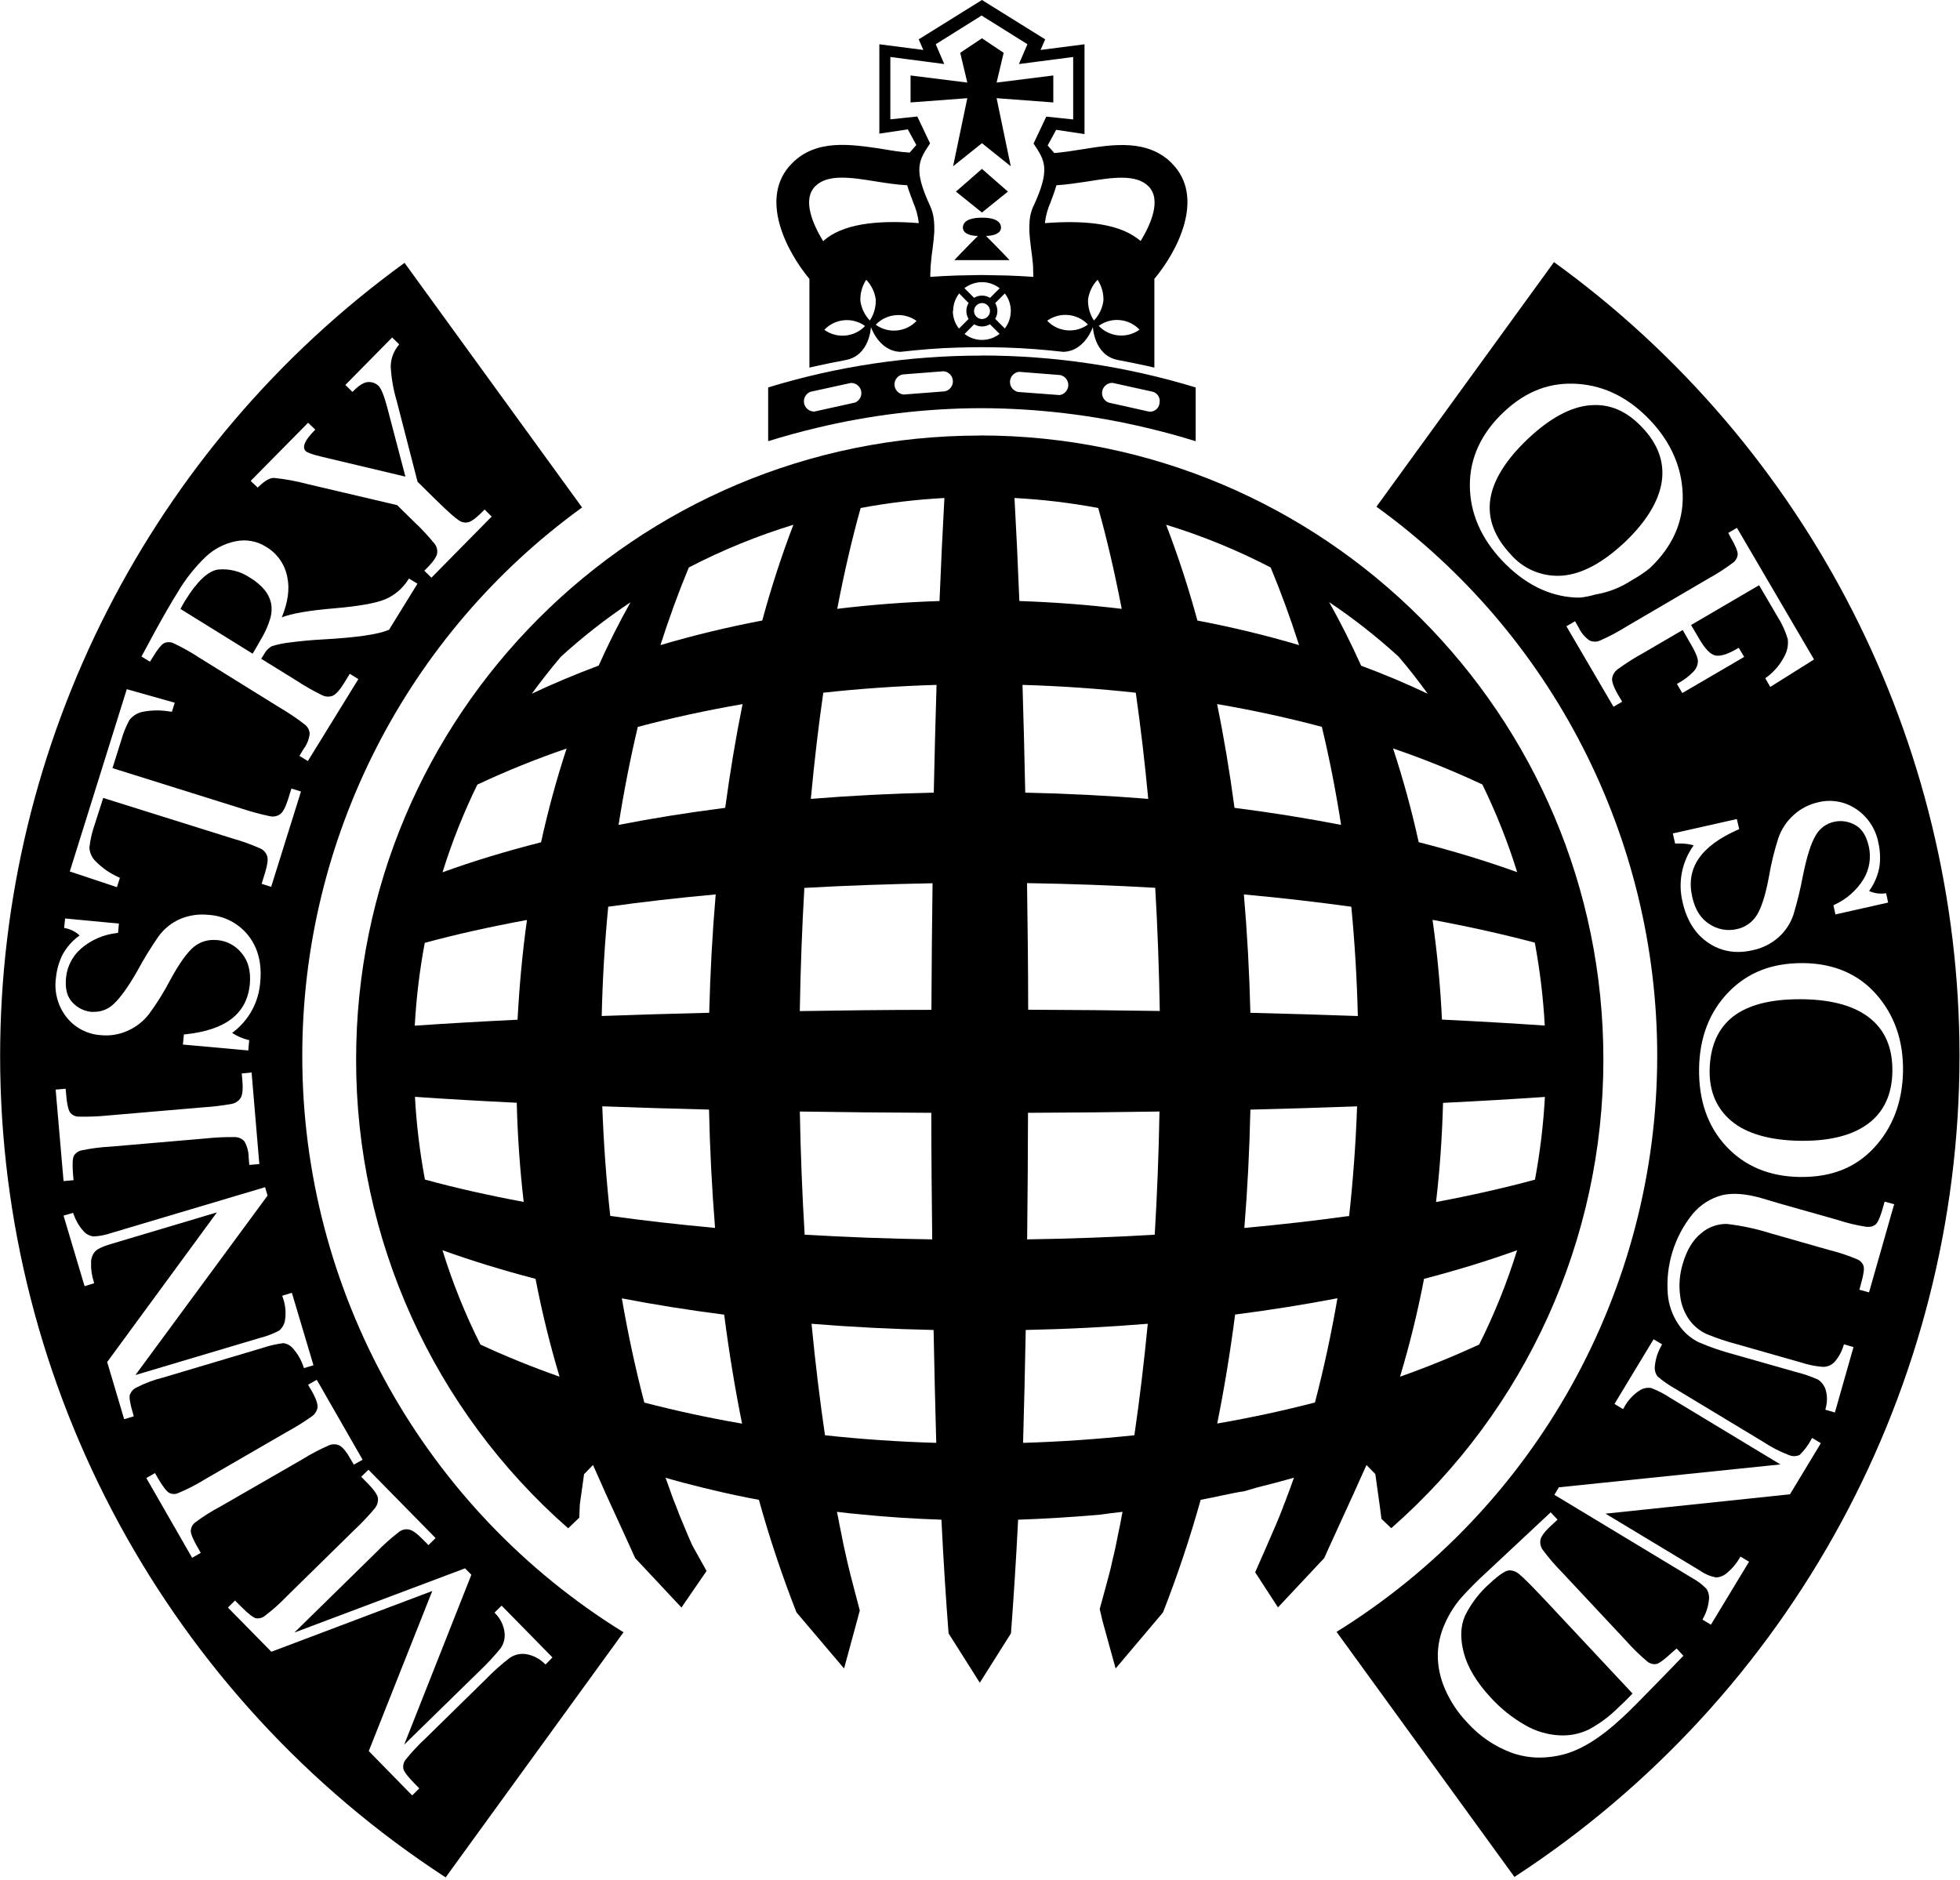<svg clip-rule="evenodd" fill-rule="evenodd" stroke-linejoin="round" stroke-miterlimit="2" viewBox="0 0 516 495" xmlns="http://www.w3.org/2000/svg"><g fill-rule="nonzero"><path d="m404.06 310.58c-7.92 2.15-16.63 4.12-26 5.88 1-8.51 1.61-17.23 1.84-26.11 9.6-.47 18.59-1 26.82-1.56-.399 7.313-1.275 14.591-2.62 21.79m-14.72 43.42c-6.54 3-13.5 5.86-20.8 8.44 2.545-8.473 4.654-17.071 6.32-25.76 8.74-2.28 16.93-4.8 24.5-7.53-2.648 8.543-5.993 16.854-10 24.85m.85-147.47c3.642 7.451 6.708 15.17 9.17 23.09-8-2.89-16.66-5.54-25.93-7.9-1.828-8.336-4.081-16.574-6.75-24.68 8.005 2.728 15.854 5.897 23.51 9.49m-31.91-31.27c-2.613-5.82-5.42-11.4-8.42-16.74 6.455 4.335 12.579 9.145 18.32 14.39 2.67 3.13 5.2 6.39 7.63 9.73-5.613-2.667-11.457-5.127-17.53-7.38m-29.16 91.38c-.26-10.64-.84-21.06-1.71-31.16 9.84.89 19.29 2 28.28 3.23.907 9.38 1.48 18.973 1.72 28.78-9-.33-18.48-.61-28.29-.85m26 53.49c-8.79 1.22-18 2.27-27.59 3.15.83-10.11 1.36-20.52 1.59-31.15 9.74-.24 19.12-.53 28.09-.86-.34 9.84-1.06 19.47-2.09 28.86m-9 49.1c-8.25 2.15-16.85 4-25.73 5.54 1.84-9.14 3.42-18.73 4.71-28.69 9.32-1.2 18.32-2.63 26.94-4.29-1.64 9.49-3.62 18.66-5.92 27.44m1.82-177.86c2 8.3 3.68 16.92 5.06 25.8-8.96-1.747-18.313-3.243-28.06-4.49-1.267-9.48-2.793-18.587-4.58-27.32 9.553 1.64 18.747 3.64 27.58 6m-32.77-28c-2.315-8.537-5.062-16.951-8.23-25.21 9.497 2.904 18.708 6.67 27.52 11.25 2.7 6.487 5.193 13.3 7.48 20.44-8.61-2.55-17.57-4.72-26.82-6.48m91.5 106.64c-8.3-.58-17.36-1.1-27.06-1.57-.43-8.94-1.27-17.71-2.48-26.26 9.74 1.81 18.75 3.83 26.92 6 1.346 7.212 2.221 14.504 2.62 21.83m-136-4.17c0-11.37-.15-22.51-.3-33.33 11.55.18 22.82.6 33.75 1.23.62 10.5 1 21.34 1.2 32.43-11.22-.18-22.8-.29-34.65-.33m33.32 59.23c-10.88.64-22.1 1.06-33.59 1.23.13-10.84.2-22 .23-33.32 11.84-.05 23.4-.16 34.61-.34-.19 11.1-.62 21.93-1.25 32.43m-5.36 52.8c-9.53 1-19.32 1.71-29.3 2 .27-9.53.51-19.46.7-29.72 11-.23 21.72-.78 32.13-1.63-1 10.23-2.16 20.05-3.53 29.35m.37-195.49c1.27 8.89 2.37 18.23 3.28 27.95-10.5-.85-21.32-1.41-32.38-1.64-.2-9.8-.44-19.257-.72-28.37 10.16.3 20.12 1 29.82 2.06m-31.89-51.26c7.383.39 14.733 1.269 22 2.63 2.26 8 4.33 16.93 6.19 26.55-8.787-1.06-17.77-1.747-26.95-2.06-.38-9.62-.81-18.7-1.28-27.12m-19.74 27.12c-9.16.3-18.137.987-26.93 2.06 1.85-9.62 3.91-18.51 6.17-26.55 7.284-1.363 14.65-2.241 22.05-2.63-.47 8.42-.9 17.5-1.29 27.12m-1.51 50.45c-11 .23-21.87.79-32.37 1.64.91-9.72 2-19.06 3.28-27.95 9.69-1.07 19.65-1.76 29.82-2.06-.28 9.1-.523 18.557-.73 28.37m-28.64 169.18c-1.37-9.3-2.56-19.12-3.54-29.35 10.43.85 21.16 1.4 32.13 1.63.2 10.26.43 20.19.7 29.72-10-.293-19.763-.96-29.29-2m-6.62-85.23c11.22.18 22.78.29 34.61.34 0 11.35.12 22.48.24 33.32-11.49-.17-22.72-.59-33.58-1.23-.64-10.5-1.07-21.33-1.27-32.43m1.19-58.87c10.92-.63 22.2-1 33.75-1.23-.15 10.82-.25 22-.3 33.33-11.85 0-23.43.15-34.65.33.18-11.09.59-21.93 1.2-32.43m-11.08-70.4c-9.24 1.76-18.2 3.93-26.81 6.48 2.28-7.127 4.77-13.94 7.47-20.44 8.817-4.577 18.031-8.342 27.53-11.25-3.15 8.261-5.884 16.675-8.19 25.21m-9.76 49.32c-9.73 1.24-19.11 2.74-28.07 4.49 1.4-8.88 3.09-17.5 5.06-25.8 8.833-2.347 18.027-4.347 27.58-6-1.76 8.72-3.283 17.827-4.57 27.32m-21.29 156.57c-2.3-8.78-4.28-17.95-5.92-27.44 8.62 1.66 17.62 3.09 26.94 4.29 1.29 10 2.87 19.55 4.71 28.69-8.89-1.53-17.48-3.4-25.73-5.54m-11.07-78c9 .33 18.37.62 28.1.86.23 10.63.77 21 1.59 31.15-9.58-.88-18.8-1.93-27.59-3.15-1.04-9.393-1.74-19.013-2.1-28.86m1.57-52.56c9-1.25 18.46-2.34 28.29-3.23-.87 10.1-1.44 20.52-1.71 31.16-9.81.24-19.26.52-28.3.85.227-9.8.8-19.393 1.72-28.78m-2.58-63.45c-6.073 2.273-11.92 4.733-17.54 7.38 2.44-3.34 5-6.6 7.64-9.73 5.752-5.232 11.886-10.029 18.35-14.35-3 5.333-5.807 10.913-8.42 16.74m-15.14 46.46c-9.28 2.36-18 5-25.94 7.9 2.462-7.92 5.528-15.639 9.17-23.09 7.653-3.592 15.499-6.76 23.5-9.49-2.658 8.108-4.904 16.345-6.73 24.68m-15.95 132.25c-4.016-7.992-7.361-16.304-10-24.85 7.57 2.73 15.77 5.25 24.5 7.53 1.67 8.688 3.78 17.286 6.32 25.76-7.31-2.58-14.26-5.4-20.8-8.44m-17.3-65.24c8.24.58 17.21 1.09 26.83 1.56.22 8.88.84 17.6 1.83 26.11-9.41-1.76-18.12-3.73-26-5.88-1.354-7.198-2.232-14.477-2.63-21.79m2.63-40.55c8.13-2.21 17.13-4.21 26.86-6.01-1.2 8.55-2 17.32-2.48 26.26-9.7.47-18.76 1-27.06 1.57.399-7.313 1.277-14.592 2.63-21.79m146.11-133.57c-90.7 0-164.18 73.56-164.18 164.26-.059 47.244 20.311 92.279 55.83 123.43l2.92-2.81.14-3.44 1.12-8 2.35-2.42 2.12 4.74 1.13 2.57c3.2 7 6.89 15 7.86 17.21l12.18 13 6.61-9.62-3.77-6.77c-.77-1.73-1.51-3.44-2.21-5.17l-1.1-2.63c-.16-.41-.36-.87-.49-1.31 0 0-.38-.89-.52-1.34l-.55-1.35-.5-1.33-.48-1.37-1-2.79-.2-.47c3.17.91 6.37 1.75 9.63 2.55l3.28.78c3.84.92 7.737 1.743 11.69 2.47 2.784 10.04 6.085 19.93 9.89 29.63l12.53 14.77 3.4-12.5.74-2.76s-2.67-10.11-2.92-11.3c-.14-.6-.3-1.22-.43-1.82 0 0-.28-1.23-.41-1.83l-.42-1.88-.38-1.84-.38-1.94c-.13-.6-.28-1.25-.39-1.88l-.37-1.95-.31-1.54 3.09.36 2.87.28c7.05.72 14.24 1.18 21.54 1.43.54 11 1.19 21 1.88 29.92l8.22 13 8.21-13c.67-8.91 1.33-18.93 1.88-29.92 7.3-.25 14.48-.71 21.5-1.31l2.91-.4 3.08-.36-.3 1.54-.36 1.95c-.13.63-.28 1.28-.4 1.88l-.39 1.94-.37 1.84-.42 1.88c-.14.6-.44 1.83-.44 1.83-.11.6-.28 1.22-.4 1.82-.25 1.19-2.93 10.91-2.93 10.91l.74 3.15 3.45 12.5 12.48-14.77c3.799-9.704 7.106-19.593 9.91-29.63 3.95-.73 7.85-1.72 11.55-2.28l3.4-1c3.26-.8 6.45-1.64 9.62-2.55l-.18.47-1 2.79-.53 1.37-.48 1.33-.54 1.35c-.14.45-.5 1.34-.5 1.34-.16.44-.35.9-.52 1.31l-1.09 2.63c-.71 1.73-4.65 10.62-5.38 12.32l6 9.24 12.19-13c.93-2.19 4.68-10.22 7.84-17.21l1.15-2.57c.79-1.76 1.53-3.37 2.13-4.71l2.32 2.39 1.12 8 .49 3.78 2.58 2.47c35.516-31.155 55.891-76.186 55.85-123.43 0-90.7-73.51-164.26-164.19-164.26"/><path d="m305.26 106.2c-.166 1.342-1.396 2.316-2.74 2.17l-10.62-2.37c-1.061-.382-1.772-1.394-1.772-2.522 0-1.47 1.21-2.68 2.68-2.68.03 0 .061.001.092.002l10.61 2.34c1.284.367 2.055 1.705 1.73 3m-26.41-2.14-10.83-.81c-1.228-.271-2.11-1.369-2.11-2.627 0-1.363 1.036-2.521 2.39-2.673l10.83.85c1.239.257 2.135 1.359 2.135 2.624 0 1.367-1.045 2.526-2.405 2.666m-30.11-1-10.83.84c-1.363-.137-2.412-1.297-2.412-2.667 0-1.264.894-2.365 2.132-2.623l10.84-.84c1.36.14 2.405 1.299 2.405 2.666 0 1.265-.896 2.367-2.135 2.624m-23.73 2.97-10.61 2.35c-.02 0-.04.001-.061.001-1.475 0-2.69-1.215-2.69-2.69 0-1.121.701-2.13 1.751-2.521l10.61-2.32c.031-.001.062-.002.092-.002 1.47 0 2.68 1.21 2.68 2.68 0 1.128-.711 2.14-1.772 2.522m33.38-12.4c-19.029-.017-37.955 2.807-56.15 8.38v14.15c4.147-1.293 8.357-2.45 12.63-3.47 14.239-3.437 28.832-5.189 43.48-5.22 14.744.037 29.433 1.792 43.77 5.23 4.3 1.02 8.523 2.177 12.67 3.47v-14.16c-18.304-5.579-37.335-8.413-56.47-8.41"/><path d="m277.3 19.87-14.93 1.87 1.86-7.84-5.72-3.82-5.72 3.82 1.87 7.84-14.94-1.87v7.1l14.94-1.12-3.74 17.92 7.59-6.07 7.59 6.07-3.73-17.92 14.93 1.12z"/><path d="m265.35 50.44-6.84-5.98-6.84 5.98 6.84 5.51z"/><path d="m259.58 62.11c1.82 0 4-.59 3.95-2.24-.07-2.1-2.77-2.58-4.94-2.56h-.16c-2.17 0-4.86.46-4.94 2.56-.05 1.65 2.14 2.27 3.95 2.24 0 0-4.27 4.28-6.19 6.37h14.52c-1.92-2.09-6.19-6.37-6.19-6.37"/><path d="m300.32 63.49c-.298-.269-.612-.519-.94-.75-5.69-4.25-15.17-4.68-24.28-4v-.13c.222-1.855.725-3.666 1.49-5.37.27-.87 1-2.54 1.54-4.47 2.75-.16 5.52-.6 8.22-1 6.54-1.05 12.72-2 16 1.27 3.51 3.53.6 10.05-2.08 14.45m-.27 23.3c-3.308 2.397-7.931 1.967-10.74-1 3.304-2.411 7.938-1.979 10.74 1zm-12-2.41c-1.086-1.641-1.628-3.583-1.55-5.55.274-1.945 1.148-3.756 2.5-5.18 1.082 1.639 1.621 3.578 1.54 5.54-.263 1.949-1.134 3.766-2.49 5.19zm-1.58 1.06c-3.303 2.405-7.929 1.974-10.73-1 3.307-2.392 7.922-1.961 10.73 1zm-14.34-31.22c-.437.955-.743 1.964-.91 3-.111.755-.168 1.517-.17 2.28v1.58c.07 1.34.24 2.72.42 4.15.08.57.16 1.16.23 1.74.05.37.09.73.13 1.11.08.73.16 1.48.21 2.25v.62c0 .64.06 1.29.06 1.94-2.26-.16-4.57-.28-6.88-.36l-6.69-.13-6.68.13c-2.32.08-4.63.2-6.88.36 0-.65 0-1.3.06-1.94v-.62c.06-.77.13-1.52.22-2.25 0-.38.08-.74.12-1.11.08-.58.15-1.17.23-1.74.18-1.43.34-2.81.42-4.15v-1.58c-.015-.774-.082-1.545-.2-2.31-.172-1.035-.478-2.044-.91-3-4.48-9.7-3-11.94 0-16.43l-3.36-7.09-3.55.37-3.55.38v-16.42l14.19 1.86-2.24-5.22 12.07-7.55 12.07 7.55-2.24 5.22 14.28-1.86v16.45l-3.53-.38-3.55-.37-3.35 7.09c3 4.49 4.47 6.73 0 16.43m-7.55 32.27-2.55-2.55c.769-1.271.769-2.869 0-4.14l2.54-2.55c1.018 1.321 1.57 2.942 1.57 4.61-.005 1.674-.56 3.302-1.58 4.63m-6 3c-1.665 0-3.283-.552-4.6-1.57l2.54-2.55c.621.377 1.333.577 2.06.58.734-.002 1.454-.206 2.08-.59l2.55 2.54c-1.325 1.027-2.954 1.587-4.63 1.59m2.1-7.6c-.002.207-.035.413-.1.61-.201.663-.719 1.184-1.38 1.39-.201.064-.41.098-.62.1-.196-.004-.392-.034-.58-.09-.671-.188-1.202-.705-1.41-1.37-.071-.206-.108-.422-.11-.64.002-.21.036-.419.1-.62.206-.661.727-1.179 1.39-1.38.408-.14.852-.14 1.26 0 .66.207 1.172.734 1.36 1.4.059.191.09.39.09.59m-2.1-4.06c-.737.003-1.46.207-2.09.59l-2.54-2.55c1.328-1.02 2.956-1.575 4.63-1.58 1.687-.002 3.326.565 4.65 1.61l-2.54 2.53c-.634-.393-1.365-.601-2.11-.6m-7.6 4.06c-.001-1.677.559-3.307 1.59-4.63l2.48 2.53c-.789 1.283-.789 2.907 0 4.19l-2.54 2.54c-1.043-1.325-1.611-2.964-1.61-4.65m-33.22-19.12c-.24.18-.56.42-.93.75-2.67-4.4-5.59-10.92-2.08-14.45 3.28-3.31 9.46-2.32 16-1.27 2.71.43 5.48.87 8.21 1 .56 1.93 1.29 3.6 1.56 4.47.762 1.705 1.261 3.515 1.48 5.37v.13c-9.11-.71-18.6-.28-24.29 4m23.71 21.75c-2.805 2.975-7.434 3.406-10.74 1 2.811-2.963 7.43-3.393 10.74-1zm-12.29-.11c-1.36-1.422-2.236-3.24-2.5-5.19-.075-1.963.467-3.901 1.55-5.54 1.356 1.421 2.231 3.234 2.5 5.18.078 1.967-.464 3.909-1.55 5.55m-1.26 1.45c-2.806 2.965-7.425 3.396-10.73 1 2.799-2.978 7.429-3.409 10.73-1zm80.79-42.83c-6.41-6.44-15.49-5-23.5-3.71-2.63.42-5.16.82-7.48 1l-1.74-2 2.24-4.11 7.46 1.12v-23.64l-11.57 1.49 1.22-2.79-16.65-10.36-16.65 10.36 1.22 2.79-11.58-1.49v23.52l7.5-1.12 2.23 4.11-1.74 2c-2.33-.13-4.84-.53-7.48-1-8.01-1.17-17.11-2.65-23.51 3.83-8.93 9-1.38 23.27 4.59 30.43v23.35l1.7-.39c2.45-.55 5-1.06 7.53-1.54l.44-.09c6.26-1.24 6.52-8.66 6.52-8.66s2.11 6.37 7.78 6.53c5.05-.57 10.12-1 15-1.12h.12c1.96-.067 3.93-.1 5.91-.1h.82c2 0 3.97.033 5.91.1h.11c4.9.15 9.95.55 15 1.12 5.68-.16 7.76-6.49 7.78-6.53s.26 7.42 6.52 8.66l.44.09c2.55.48 5.09 1 7.53 1.54l1.7.39v-23.36c6-7.16 13.53-21.45 4.6-30.43"/><path d="m79.58 278c-.044-57.119 27.393-110.905 73.66-144.4l-46.74-64.4c-66.828 48.497-106.467 126.24-106.467 208.81 0 87.195 44.203 168.694 117.287 216.25l46.83-64.53c-52.54-32.45-84.604-89.977-84.57-151.73zm-13.28-151.7 14.81-15 1.89 1.82-.32.33c-2.47 2.51-3.22 4.31-2.19 5.32.25.24 1.11.75 4.13 1.46l22.11 5.25-4.79-18.23c-.79-3-1.56-4.93-2.3-5.67-.7-.676-1.647-1.038-2.62-1-1.1 0-2.42.78-3.91 2.29l-.32.31-1.87-1.84.32-.32 12-12.17 1.85 1.8-.23.32c-1.263 1.562-1.967 3.502-2 5.51.164 3.051.687 6.072 1.56 9l5.51 21.36 4.73 4.66c3.77 3.71 5.38 5 6.1 5.46.742.567 1.709.756 2.61.51.59-.17 1.76-.82 3.89-3l.32-.33 1.87 1.87-.33.31-15.54 15.77-1.87-1.84.9-.91c1.8-1.84 2.33-2.95 2.46-3.57.159-.914-.073-1.855-.64-2.59-1.693-2.09-3.531-4.058-5.5-5.89l-4.37-4.3-23.62-5.55c-2.866-.767-5.789-1.305-8.74-1.61h-.2c-1 0-2.34.78-3.83 2.23l-.33.31-1.84-1.74zm-25.36 39.7c2.45-4.44 4.35-7.71 5.79-10 2.041-3.48 4.555-6.661 7.47-9.45 2.188-2.055 4.907-3.458 7.85-4.05 2.782-.576 5.681-.037 8.07 1.5 2.875 1.729 4.881 4.604 5.51 7.9.68 3.12.18 6.69-1.45 10.64 2.5-1 7.06-1.82 13.89-2.39 6.35-.54 10.81-1.34 13.28-2.35 2.499-1.051 4.619-2.837 6.08-5.12l.23-.38 2.24 1.38-.24.39-7.27 11.78h-.14c-2.79 1.2-8.47 2-17.39 2.5-2.747.147-5.483.397-8.21.75-1.712.169-3.403.504-5.05 1-.845.46-1.54 1.155-2 2l-.83 1.34 9.22 5.7c2.172 1.43 4.433 2.719 6.77 3.86.868.455 1.891.521 2.81.18.833-.34 1.833-1.447 3-3.32l1.52-2.47 2.24 1.39-.22.39-13.06 21.19-2.22-1.36 1.08-1.8c.884-1.166 1.444-2.547 1.62-4-.046-.924-.478-1.788-1.19-2.38-2.118-1.654-4.346-3.161-6.67-4.51l-21.23-13.18c-2.168-1.425-4.433-2.695-6.78-3.8-.788-.357-1.692-.357-2.48 0-.71.39-1.74 1.66-3 3.77l-.71 1.11-2.22-1.37zm-22.43 63 14.87-47.56 12.62 3.56-.73 2.35h-.37c-2.469-.443-5-.419-7.46.07-1.312.3-2.485 1.033-3.33 2.08-.939 1.693-1.671 3.492-2.18 5.36l-2.32 7.36 33.86 10.61c2.47.819 4.984 1.501 7.53 2.04.956.231 1.967.038 2.77-.53.73-.54 1.42-1.87 2.08-3.94l.87-2.8 2.52.78-.14.44-7.71 24.65-2.51-.78.92-3c.61-2 .81-3.44.54-4.29-.28-.88-.915-1.605-1.75-2-2.46-1.091-4.997-2-7.59-2.72l-33.83-10.61-2.17 6.78c-.735 2.042-1.229 4.163-1.47 6.32.091 1.348.671 2.618 1.63 3.57 1.739 1.768 3.795 3.192 6.06 4.2l.34.18-.77 2.44-.44-.14-12-4zm-3.8 28.65c.182-2.122.741-4.194 1.65-6.12 1.105-2.086 2.68-3.887 4.6-5.26-1.026-.95-2.291-1.603-3.66-1.89l-.41-.06.25-2.52.45.05 13.71 1.3-.22 2.44-.36.06c-3.448.384-6.703 1.795-9.34 4.05-2.282 1.962-3.717 4.734-4 7.73-.27 2.91.28 5 1.71 6.5 1.281 1.392 3.028 2.268 4.91 2.46h.78c1.883.008 3.699-.709 5.07-2 1.77-1.6 3.91-4.56 6.33-8.82 1.695-3.139 3.564-6.181 5.6-9.11 1.426-1.936 3.328-3.472 5.52-4.46 2.403-1.04 5.038-1.433 7.64-1.14 4.123.247 7.946 2.256 10.49 5.51 2.52 3.23 3.56 7.36 3.07 12.28-.397 5.293-3.101 10.153-7.39 13.28 1.265.843 2.665 1.462 4.14 1.83l.37.1-.05.38-.21 2.33-.45-.05-16.76-1.52.27-2.69h.35c10.68-1.12 16.21-5.42 17-13.15.3-3.49-.41-6.18-2.17-8.24-1.535-1.931-3.786-3.161-6.24-3.41-.34 0-.65-.05-1-.05-1.951-.05-3.855.607-5.36 1.85-1.81 1.51-3.9 4.47-6.22 8.76-1.608 3.078-3.446 6.03-5.5 8.83-1.493 1.959-3.462 3.505-5.72 4.49-2.219.992-4.662 1.382-7.08 1.13-3.537-.239-6.812-1.971-9-4.76-2.241-2.88-3.239-6.541-2.77-10.16zm-.06 29.21 2.63-.23.14 1.55c.25 3 .67 4.15 1 4.66.506.665 1.276 1.077 2.11 1.13 2.647.072 5.296-.029 7.93-.3l24.88-2.13c2.592-.162 5.173-.473 7.73-.93.959-.194 1.796-.777 2.31-1.61.33-.55.66-1.76.43-4.45l-.16-1.94 2.62-.26v.47l2 23.64-2.64.23-.17-2c-.002-1.469-.385-2.913-1.11-4.19-.598-.68-1.446-1.091-2.35-1.14-2.672-.038-5.343.086-8 .37l-24.86 2.14c-2.593.127-5.171.461-7.71 1-.845.176-1.575.708-2 1.46-.34.71-.41 2.34-.2 4.85l.13 1.53-2.62.23-.05-.46zm20.44 85.6.13.42-2.53.75-.14-.45-4.33-14.59.12-.18 28.76-39.22-27.89 8.32c-2.56.76-3.66 1.44-4.12 1.91-.743.819-1.141 1.895-1.11 3-.066 1.695.171 3.388.7 5l.12.42-2.52.77-.15-.45-5.4-18.12 2.49-.73.16.39c.555 1.602 1.418 3.08 2.54 4.35.669.791 1.605 1.31 2.63 1.46.07.009.14.009.21 0 1.443-.079 2.869-.351 4.24-.81l40.79-12.15.65 2.2-.12.18-34.66 47.07 32.56-9.7c1.833-.455 3.606-1.126 5.28-2 .847-.72 1.399-1.728 1.55-2.83.295-1.99.085-4.022-.61-5.91l-.14-.43 2.54-.77.14.45 5.55 18.62-2.49.75-.16-.39c-.575-1.772-1.515-3.404-2.76-4.79-.638-.77-1.547-1.268-2.54-1.39-1.898.243-3.768.675-5.58 1.29l-25.86 7.71c-2.512.61-4.942 1.516-7.24 2.7-.853.404-1.494 1.154-1.76 2.06-.09.55-.01 1.87.95 5.04zm17 35 .76 1.36-2.27 1.3-.23-.4-11.83-20.6 2.28-1.3.78 1.34c1.5 2.59 2.37 3.5 2.85 3.8.728.423 1.613.482 2.39.16 2.447-1.015 4.808-2.225 7.06-3.62l21.61-12.5c2.284-1.246 4.494-2.621 6.62-4.12.797-.562 1.337-1.419 1.5-2.38 0-.63-.14-1.85-1.5-4.22l-1-1.72 2.27-1.3.24.39 11.84 20.65-2.31 1.29-1-1.69c-1-1.81-2-2.93-2.78-3.34-.839-.399-1.806-.431-2.67-.09-2.467 1.067-4.85 2.317-7.13 3.74l-21.57 12.42c-2.292 1.205-4.486 2.59-6.56 4.14-.708.505-1.153 1.302-1.21 2.17-.05.56.27 1.79 1.82 4.47zm91.54 30.75-.32-.28c-1.301-1.268-2.952-2.118-4.74-2.44-1.478-.238-2.992.079-4.25.89-2.275 1.731-4.415 3.633-6.4 5.69l-15.81 15.5c-1.905 1.762-3.68 3.661-5.31 5.68-.535.68-.757 1.557-.61 2.41.12.54.74 1.64 2.91 3.85l1.28 1.31-1.86 1.85-.33-.32-11.11-11.35.11-.27 16.61-41.87-42.37 16-.19-.21-11.24-11.43 1.87-1.85 1.63 1.63c2.12 2.14 3.19 2.78 3.71 3 .819.184 1.678.009 2.36-.48 2.116-1.586 4.096-3.346 5.92-5.26l17.82-17.49c1.896-1.777 3.683-3.667 5.35-5.66.625-.754.927-1.725.84-2.7-.13-.86-1-2.12-2.51-3.7l-1.9-1.92 1.91-1.85.32.32 17.36 17.67-1.88 1.85-1.59-1.6c-1.49-1.51-2.63-2.32-3.5-2.49-.92-.203-1.885.013-2.63.59-2.129 1.637-4.134 3.429-6 5.36l-21.58 21.16 44.94-16.91.19.21 1.46 1.48-.1.26-17.58 44.47 19.75-19.31c2.007-1.895 3.888-3.919 5.63-6.06.829-1.185 1.202-2.631 1.05-4.07-.204-1.884-1.036-3.645-2.36-5l-.29-.32 1.87-1.83.32.32 13.06 13.31z"/><path d="m69.18 167.47c.85-1.507 1.521-3.108 2-4.77.366-1.257.431-2.583.19-3.87-.282-1.257-.846-2.433-1.65-3.44-1.098-1.312-2.414-2.425-3.89-3.29-2.464-1.673-5.435-2.437-8.4-2.16-2.62.36-5.5 3.06-8.57 8-.43.67-.87 1.47-1.35 2.38l19 11.78c.89-1.47 1.76-3.03 2.67-4.63z"/><path d="m437.47 126.88c.78-5.1-.92-9.93-5.1-14.32-3.75-4-7.8-5.93-12.35-5.93-.48 0-.96.02-1.44.06-5.1.44-10.6 3.42-16.35 8.86s-9.19 10.91-9.9 16 1.14 9.91 5.51 14.54c3.077 3.488 7.509 5.493 12.16 5.5.44 0 .87 0 1.31-.05 5.14-.39 10.68-3.37 16.5-8.85 5.59-5.33 8.86-10.69 9.66-15.81z"/><path d="m492.42 268.17c-3.94-3.25-9.95-5-17.88-5.1h-.9c-7.61 0-13.44 1.53-17.33 4.52-4 3.07-6.13 7.87-6.22 14.22-.09 5.58 1.85 10.07 5.76 13.34s10 5.06 18 5.19h.87c7.36 0 13.12-1.53 17.12-4.53 4.14-3.09 6.29-7.73 6.36-13.78s-1.85-10.65-5.78-13.86z"/><path d="m409.11 69-46.74 64.4c46.384 33.51 73.918 87.371 73.918 144.593 0 61.679-31.99 119.138-84.418 151.627l46.83 64.52c73.015-47.557 117.168-129.008 117.168-216.145 0-82.689-39.761-160.528-106.758-208.995zm79.56 144c3.038 2.042 5.138 5.216 5.83 8.81.481 2.071.582 4.213.3 6.32-.402 2.328-1.336 4.532-2.73 6.44 1.274.576 2.681.797 4.07.64l.41-.05.53 2.46-13.87 3.12-.54-2.41.32-.16c3.158-1.445 5.817-3.794 7.64-6.75 1.538-2.582 2.025-5.659 1.36-8.59-.65-2.84-1.84-4.7-3.64-5.66-1.632-.922-3.545-1.221-5.38-.84-2.134.418-3.971 1.774-5 3.69-1.21 2-2.31 5.53-3.29 10.35-.653 3.513-1.494 6.988-2.52 10.41-.758 2.285-2.099 4.332-3.89 5.94-1.951 1.744-4.334 2.935-6.9 3.45-1.242.293-2.514.444-3.79.45-2.818.018-5.574-.835-7.89-2.44-3.37-2.29-5.65-5.89-6.73-10.72-1.252-5.156-.18-10.611 2.93-14.91-1.219-.345-2.483-.506-3.75-.48h-1.14l-.6-2.65.44-.1 16.41-3.69.62 2.65-.35.15c-9.82 4.35-13.75 10.16-12 17.74.74 3.35 2.29 5.76 4.58 7.15 2.059 1.366 4.585 1.842 7 1.32 2.248-.431 4.215-1.785 5.42-3.73 1.25-2 2.33-5.44 3.21-10.26.583-3.422 1.412-6.797 2.48-10.1.822-2.329 2.222-4.411 4.07-6.05 1.802-1.623 3.993-2.753 6.36-3.28 3.442-.865 7.095-.217 10.03 1.78zm12.33 69c-.13 8-2.66 14.77-7.52 20.06s-11.14 7.8-19.07 7.8h-.63c-8-.12-14.49-2.86-19.36-8.1s-7.25-12.14-7.11-20.53c.14-8.18 2.77-14.93 7.8-20.08s11.37-7.59 19.25-7.59h.6c8 .14 14.4 2.94 19.11 8.35s7.04 12.14 6.93 20.09zm-105.56-134.43c-5.6-5.94-8.46-12.6-8.48-19.8s3-13.71 8.93-19.3 12.31-7.91 19.51-7.4 13.52 3.77 19 9.54 8.38 12.39 8.6 19.58-2.68 13.73-8.65 19.38c-1.442 1.173-2.988 2.21-4.62 3.1l-.22.14c-2.75 1.797-5.83 3.031-9.06 3.63-.21 0-.41.1-.62.13-1.218.351-2.462.601-3.72.75h-1.26c-7.1-.32-13.64-3.65-19.41-9.75zm37 24.45c-2.28 1.255-4.478 2.655-6.58 4.19-.776.581-1.296 1.443-1.45 2.4-.06.62.16 1.86 1.54 4.25l1.11 1.88-2.28 1.33-.23-.39-12.17-20.8 2.27-1.33 1 1.75c.635 1.324 1.599 2.464 2.8 3.31.848.396 1.823.421 2.69.07 2.455-1.079 4.828-2.336 7.1-3.76l21.54-12.61c2.273-1.251 4.456-2.661 6.53-4.22.685-.524 1.112-1.319 1.17-2.18 0-.79-.61-2.28-1.87-4.44l-.61-1.17 2.27-1.33.24.39 20.06 34.26-.37.23-11.15 7-1.31-2.28.3-.24c1.932-1.399 3.514-3.227 4.62-5.34.839-1.426 1.19-3.087 1-4.73-.628-2.12-1.554-4.14-2.75-6l-4.8-8.19-17.91 10.48 2.19 3.71c1.47 2.54 2.87 4 4.16 4.3s3.25-.29 5.8-1.79l.4-.23 1.42 2.4-.39.24-15.89 9.28-1.41-2.4.4-.23c1.483-.812 2.832-1.847 4-3.07.696-.721 1.096-1.678 1.12-2.68 0-.63-.35-1.92-1.86-4.49l-2.14-3.73zm10.43 264.22-5.82 6c-5.1 5.25-8.27 8.45-10 10-5.54 5.19-10.75 8.44-15.46 9.66-2.041.532-4.141.807-6.25.82-2.483.005-4.948-.415-7.29-1.24-4.526-1.655-8.573-4.404-11.78-8-2.448-2.55-4.423-5.517-5.83-8.76-1.264-2.832-1.918-5.899-1.92-9 .047-2.853.684-5.665 1.87-8.26 1.043-2.385 2.424-4.608 4.1-6.6 2.192-2.454 4.512-4.79 6.95-7l16.8-15.71 1.81 1.92-1.89 1.76c-1.88 1.76-2.45 2.86-2.59 3.46-.189.912-.006 1.864.51 2.64 1.597 2.16 3.349 4.202 5.24 6.11l16.77 17.93c1.716 1.945 3.575 3.76 5.56 5.43.661.568 1.538.82 2.4.69.76-.18 2.06-1.12 3.9-2.84l1.45-1.25 1.77 1.9zm36.24-55.86-7.89 13.05h-.22l-48.32 5.07 24.88 15c1.254.894 2.687 1.505 4.2 1.79.049.011.101.011.15 0 1.056-.089 2.053-.529 2.83-1.25 1.295-1.083 2.389-2.386 3.23-3.85l.23-.39 2.26 1.35-.23.39-9.8 16.19-2.22-1.33.18-.38c.828-1.483 1.342-3.12 1.51-4.81.151-1.029-.088-2.078-.67-2.94-1.049-1.081-2.252-2.001-3.57-2.73l-36.44-22 1.19-2h.22l58.09-6-29.06-17.56c-1.563-1.043-3.24-1.902-5-2.56-1.098-.17-2.221.091-3.13.73-1.685 1.121-3.061 2.648-4 4.44l-.24.39-2.25-1.36.23-.39 10.06-16.64 2.24 1.33-.2.39c-.932 1.613-1.508 3.406-1.69 5.26-.147.983.097 1.985.68 2.79 1.459 1.249 3.041 2.348 4.72 3.28l23.09 13.94c2.159 1.437 4.474 2.624 6.9 3.54.873.339 1.846.313 2.7-.07 1.238-1.188 2.275-2.569 3.07-4.09l.24-.39 2.25 1.35zm19.43-62.91-6.49 22.78-2.53-.7.38-1.43c.83-2.88.87-4.14.76-4.69-.234-.802-.803-1.466-1.56-1.82-2.441-1.043-4.962-1.886-7.54-2.52l-15.4-4.39c-3.746-1.187-7.597-2.014-11.5-2.47-.173-.01-.347-.01-.52 0-2.285.071-4.479.918-6.22 2.4-2.22 1.75-3.89 4.5-4.94 8.2-.814 2.728-1.032 5.6-.64 8.42.28 2.326 1.155 4.54 2.54 6.43 1.151 1.509 2.651 2.717 4.37 3.52 2.666 1.093 5.402 2.009 8.19 2.74l16.68 4.75c1.888.626 3.846 1.019 5.83 1.17 1.079-.002 2.118-.417 2.9-1.16 1.142-1.256 1.986-2.753 2.47-4.38l.14-.4 2.5.73-.12.43-4.77 16.79-2.52-.73.09-.4c.469-1.636.451-3.374-.05-5-.365-1.048-1.069-1.946-2-2.55-1.888-.836-3.845-1.505-5.85-2l-16.28-4.63c-3.14-.827-6.215-1.884-9.2-3.16-2.158-1.054-3.997-2.662-5.33-4.66-1.645-2.396-2.632-5.183-2.86-8.08-.592-7.57 1.735-15.088 6.5-21 2.013-2.441 4.742-4.19 7.8-5 2.79-.66 6.22-.39 10.24.74l5 1.48 15.24 4.31c2.46.816 4.986 1.418 7.55 1.8.143.01.287.01.43 0 .728.059 1.45-.18 2-.66.41-.39 1.07-1.46 1.89-4.44l.44-1.53.45.11 2.11.59z"/><path d="m400 414.47c-.67-.618-1.531-.988-2.44-1.05-.174.003-.348.019-.52.05-.69.14-2.05.82-4.74 3.31-2.761 2.412-5.015 5.349-6.63 8.64-1.19 2.72-1.3 6-.28 9.81s3.41 7.77 7.14 11.77c2.606 2.849 5.643 5.272 9 7.18 2.721 1.583 5.777 2.501 8.92 2.68 2.682.163 5.363-.357 7.79-1.51 2.849-1.535 5.462-3.472 7.76-5.75 1.23-1.13 2.49-2.39 3.79-3.74l-22.95-24.53c-3.37-3.57-5.71-5.95-6.84-6.86z"/></g></svg>